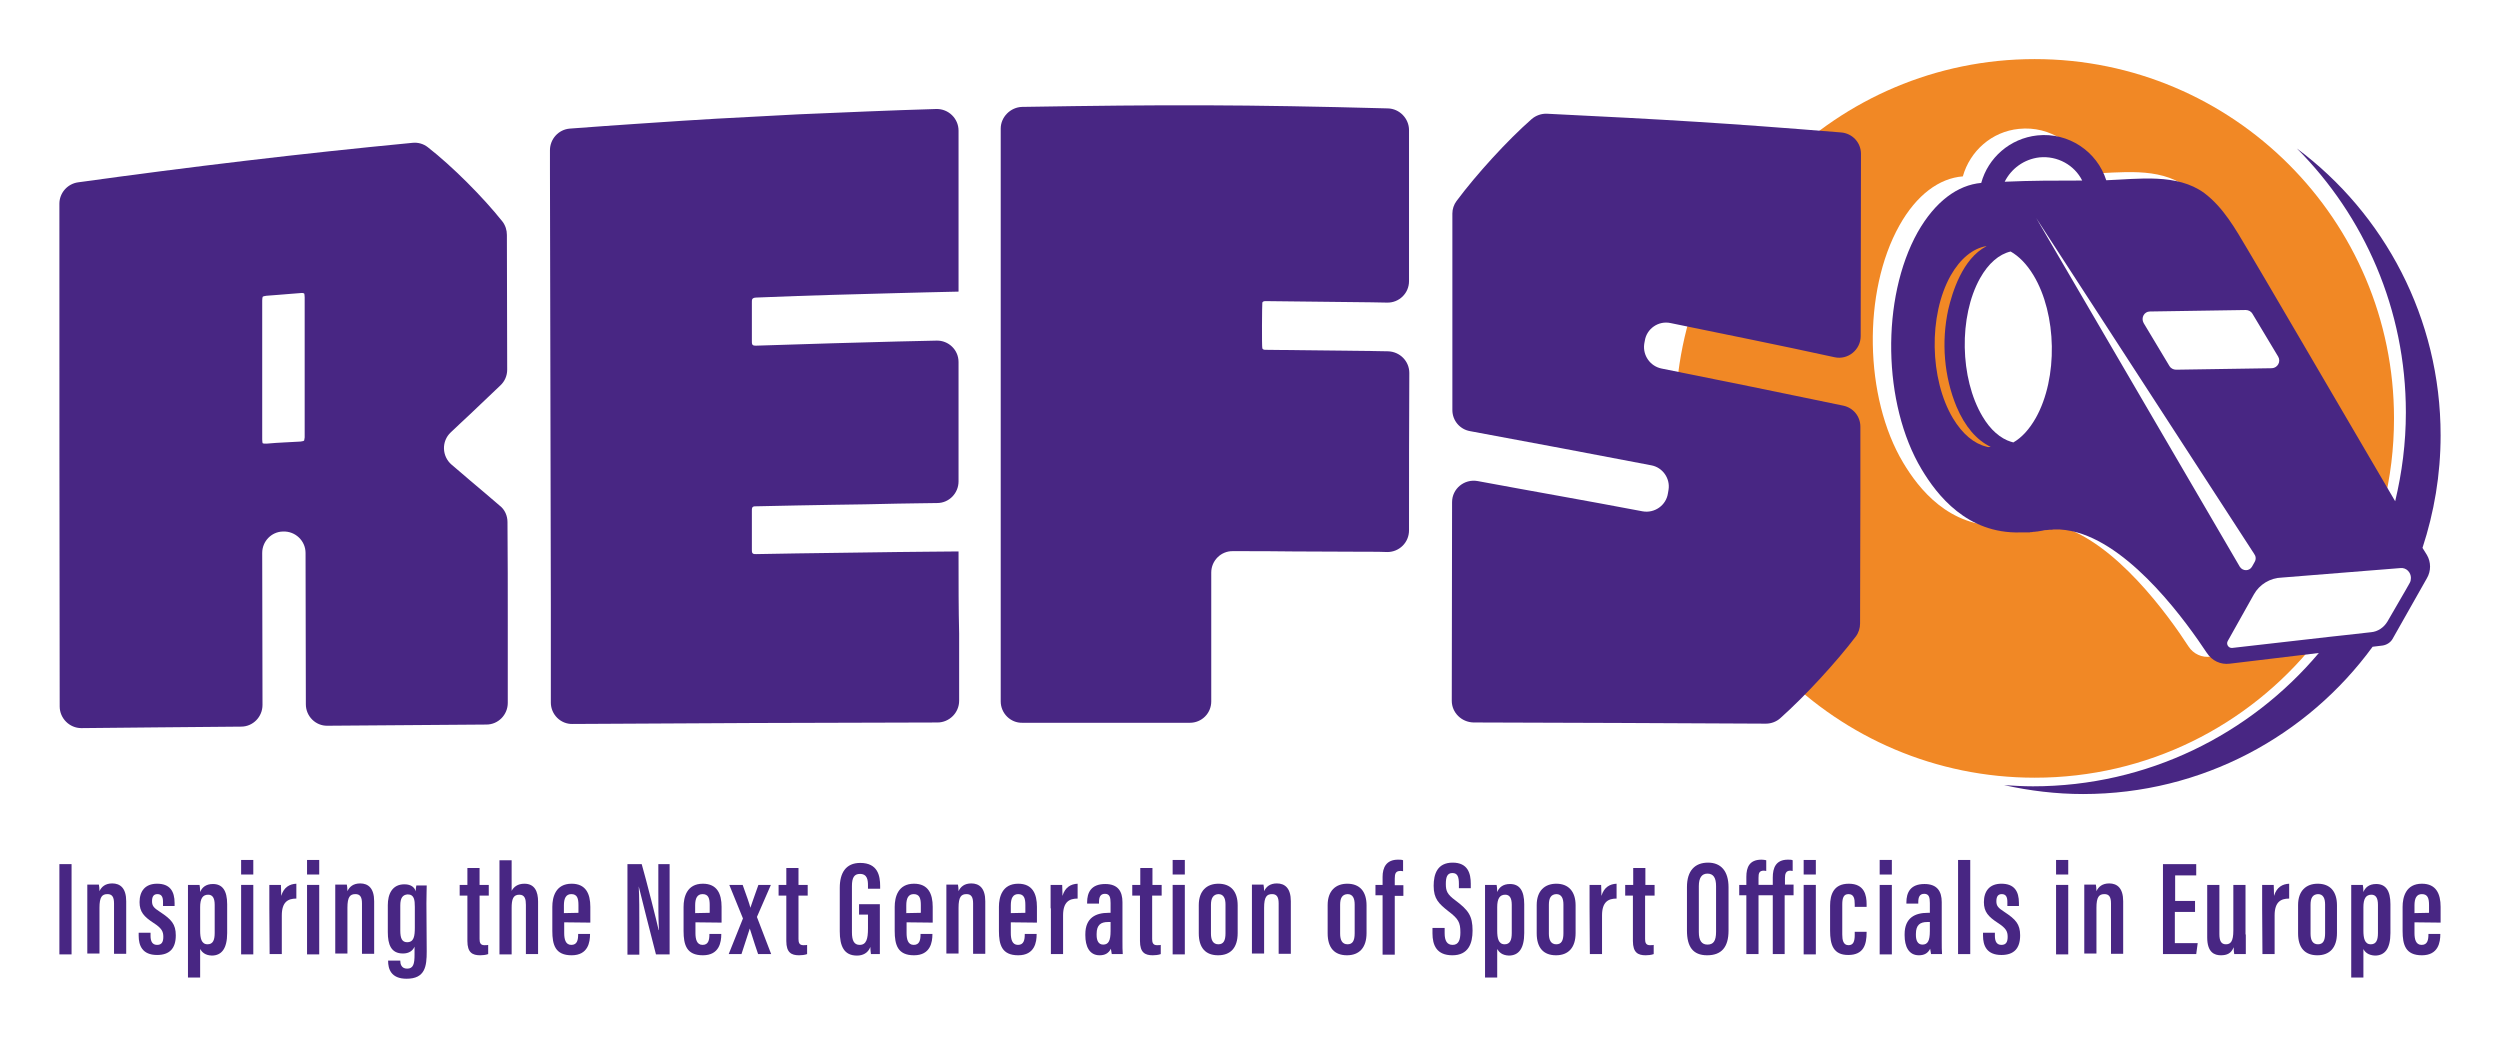 <?xml version="1.0" encoding="utf-8"?>
<!-- Generator: $$$/GeneralStr/196=Adobe Illustrator 27.6.0, SVG Export Plug-In . SVG Version: 6.00 Build 0)  -->
<svg version="1.1" id="Calque_1" xmlns="http://www.w3.org/2000/svg" xmlns:xlink="http://www.w3.org/1999/xlink" x="0px" y="0px"
	 viewBox="0 0 841.9 349.5" style="enable-background:new 0 0 841.9 349.5;" xml:space="preserve">
<style type="text/css">
	.st0{fill:#F18825;}
	.st1{fill:#482683;}
	.st2{fill:none;}
</style>
<g id="Calque_1_00000000189599720321943750000012037143099314535819_">
	<g>
		<path class="st0" d="M737,217.7c-6.6-10.2-24.6-35.3-43.7-40.6c-2.6-0.7-5.1-1.1-7.7-1l0,0c-0.1,0-0.2,0-0.3,0c0.1,0,0.2,0,0.3,0
			c-0.1,0-0.2,0-0.3,0c-0.3,0-0.6,0-0.9,0.1c-0.1,0-0.1,0-0.2,0c-0.1,0-0.1,0-0.2,0c0.1,0,0.1,0,0.2,0c-0.1,0-0.1,0-0.2,0
			c-0.3,0-0.6,0.1-0.9,0.1c-0.1,0-0.2,0-0.3,0c-0.4,0.1-0.8,0.1-1.2,0.2c-0.6,0.1-1.2,0.2-1.8,0.3c-0.1,0-0.1,0-0.2,0
			c0.1,0,0.1,0,0.2,0c-0.1,0-0.1,0-0.2,0l0,0l0,0l0,0l0,0c-0.2,0-0.5,0.1-0.7,0.1h-0.1c-0.1,0-0.1,0-0.2,0c0.1,0,0.1,0,0.2,0
			c-0.1,0-0.1,0-0.2,0c-0.2,0-0.4,0.1-0.6,0.1c-0.1,0-0.2,0-0.4,0s-0.4,0-0.6,0.1c-0.1,0-0.3,0-0.4,0c-0.2,0-0.4,0-0.6,0
			c-0.1,0-0.3,0-0.4,0c-0.2,0-0.4,0-0.5,0s-0.3,0-0.4,0c-0.2,0-0.4,0-0.5,0c-18,0.5-28.1-12.6-33.3-21.3
			c-13.1-21.9-13.7-57.6-1.3-79.8c5.8-10.4,13.5-16,21.4-16.6c2.4-8.5,9.7-15.1,18.9-16c10.5-1.1,20.1,5.4,23.2,15.1
			c10.9-0.3,23.8-2.4,33,4.3c6.6,4.8,10.5,12.1,14.6,19c2.1,3.6,34.7,59.1,51.9,88.5c2.4-9.4,3.6-19.3,3.6-29.4
			c0-66.8-54.2-121-121-121s-121,54.2-121,121s54.2,121,121,121c38,0,71.9-17.5,94.1-45l-34.8,4.2
			C741.6,221.6,738.6,220.2,737,217.7z M676.7,177.2c0.1,0,0.3,0,0.4,0C676.9,177.2,676.8,177.2,676.7,177.2z M677.6,177.1
			c0.1,0,0.2,0,0.4,0C677.9,177.1,677.8,177.1,677.6,177.1z M682.8,176.3c0.1,0,0.2,0,0.3,0C683,176.2,682.9,176.2,682.8,176.3z"/>
		<path class="st1" d="M685.7,178.9L685.7,178.9L685.7,178.9L685.7,178.9z"/>
		<g>
			<path class="st2" d="M730.5,123.3c0.5,0.8,1.3,1.3,2.2,1.2L765,124c2,0,3.2-2.2,2.1-3.9l-8.7-14.5c-0.5-0.8-1.3-1.3-2.2-1.2
				l-32.3,0.5c-2,0-3.2,2.2-2.1,3.9L730.5,123.3z"/>
			<path class="st2" d="M758.4,190.8l0.9-1.6c0.5-0.8,0.4-1.9-0.2-2.7L685.7,73.4l68.6,117.5C755.3,192.4,757.5,192.3,758.4,190.8z"
				/>
			<path class="st2" d="M658.9,137.1c-4.2-10.1-5.2-21.8-2.8-32.8c1.2-5.5,4.7-17.1,12.9-21.3c-0.1,0-0.1,0-0.2,0
				c-4.4,0.8-8.6,4.1-11.9,9.9c-7.5,13.4-7.1,34.9,0.8,48.1c3.2,5.3,7.1,8.5,11.1,9.5l0,0c0.5,0.1,1,0.2,1.5,0.2
				C665.7,148.3,661.7,143.7,658.9,137.1z"/>
			<path class="st2" d="M811.5,196.3c0.3-0.5,0.4-1.1,0.4-1.6c-0.6,1.3-1.1,2.6-1.7,3.8L811.5,196.3z"/>
			<path class="st2" d="M677.2,84.6c-3.9,0.9-7.5,4.1-10.3,9c-7.2,12.9-6.9,33.8,0.8,46.5c2.7,4.6,6.1,7.6,9.7,8.6h0.1l0.6,0.2
				c2.8-1.6,5.4-4.4,7.6-8.3c7.5-13.3,7.1-34.9-0.8-48.1C682.6,88.9,679.9,86.2,677.2,84.6z"/>
		</g>
		<path class="st1" d="M815.8,184.5c3.9-11.9,6.1-24.6,6.1-37.9c0-39.5-19-74.7-48.4-96.6c22.7,22.8,36.7,54.2,36.7,88.9
			c0,10.3-1.3,20.3-3.6,29.9C788.9,138.6,759,87.4,756.9,84c-4.1-6.9-8.1-14.1-14.6-19c-9.2-6.7-22.1-4.7-33-4.3
			c-3.1-9.7-12.7-16.2-23.2-15.1c-9.3,1-16.6,7.6-18.9,16c-7.9,0.7-15.5,6.2-21.4,16.6c-12.4,22.2-11.8,57.9,1.3,79.8
			c5.2,8.7,15.3,21.8,33.3,21.3c0.2,0,0.4,0,0.5,0s0.3,0,0.4,0c0.2,0,0.4,0,0.5,0s0.3,0,0.4,0c0.2,0,0.4,0,0.6,0c0.1,0,0.3,0,0.4,0
			c0.2,0,0.4,0,0.6-0.1c0.1,0,0.2,0,0.4,0s0.4-0.1,0.6-0.1c0.1,0,0.1,0,0.2,0h0.1c0.2,0,0.5-0.1,0.7-0.1l0,0c0.1,0,0.1,0,0.2,0
			c0.6-0.1,1.2-0.2,1.8-0.3c0.4-0.1,0.8-0.2,1.2-0.2c0.1,0,0.2,0,0.3,0c0.3,0,0.6-0.1,0.9-0.1c0.1,0,0.1,0,0.2,0c0.1,0,0.1,0,0.2,0
			c0.3,0,0.6,0,0.9-0.1c0.1,0,0.2,0,0.3,0l0,0c2.6-0.1,5.1,0.3,7.7,1c19.1,5.4,37,30.5,43.7,40.6c1.7,2.6,4.6,4,7.7,3.6l30-3.6
			c-23.1,27.4-57.7,44.9-96.3,44.9c-3.3,0-6.5-0.2-9.7-0.4c8.6,1.9,17.5,3,26.6,3c40.1,0,75.6-19.6,97.5-49.6l3.3-0.4
			c1.4-0.2,2.7-1,3.4-2.2l11.6-20.5c1.4-2.4,1.4-5.4,0-7.8C816.7,186,816.2,185.2,815.8,184.5z M724,104.9l32.3-0.5
			c0.9,0,1.8,0.5,2.2,1.2l8.7,14.5c1,1.7-0.2,3.8-2.1,3.9l-32.3,0.5c-0.9,0-1.8-0.5-2.2-1.2l-8.7-14.5
			C720.9,107,722.1,104.9,724,104.9z M686.8,53c6.1-0.6,11.8,2.6,14.4,7.8c-8.7,0-17.4,0-26.1,0.4C677.3,56.8,681.6,53.6,686.8,53z
			 M685.6,140.7c-2.2,3.9-4.8,6.7-7.6,8.3l-0.6-0.2h-0.1c-3.6-1.1-7-4-9.7-8.6c-7.6-12.8-8-33.6-0.8-46.5c2.8-5,6.4-8.1,10.3-9
			c2.8,1.6,5.4,4.2,7.7,8C692.7,105.8,693.1,127.3,685.6,140.7z M685.7,73.4l73.4,113.1c0.6,0.8,0.7,1.8,0.2,2.7l-0.9,1.6
			c-0.9,1.6-3.1,1.6-4.1,0.1L685.7,73.4z M811.5,196.3l-1.3,2.3l-6.2,10.7c-1.2,2-3.2,3.4-5.5,3.6l-8.9,1l-4.6,0.5l-33.3,3.8
			c-1.2,0.1-2.1-1.2-1.5-2.3l8.8-15.7c1.9-3.4,5.5-5.6,9.5-5.7l29.9-2.4l3.8-0.3l6.2-0.5c2-0.2,3.5,1.5,3.5,3.3
			C811.9,195.2,811.8,195.8,811.5,196.3z"/>
		<g>
			<path class="st1" d="M24.1,291v30.4H20V291H24.1z"/>
			<path class="st1" d="M29.4,305.1c0-4.7,0-6.1,0-7.2h3.9c0.1,0.5,0.2,1.4,0.2,2.2c0.7-1.5,2-2.6,4.3-2.6c2.7,0,4.7,1.6,4.7,6v17.7
				h-4.1v-17c0-2.2-0.7-3.1-2.2-3.1c-1.8,0-2.7,0.9-2.7,4.6v15.4h-4.1V305.1z"/>
			<path class="st1" d="M50.7,314.2v1c0,1.8,0.6,3,2.2,3c1.5,0,2.1-0.9,2.1-2.7c0-1.8-0.5-2.9-3.3-4.7c-3.2-2.1-4.7-3.7-4.7-7
				c0-3.7,1.9-6.2,5.9-6.2c4.3,0,5.9,2.5,5.9,6.5v1h-3.9v-1.4c0-1.8-0.6-2.6-1.9-2.6c-1.3,0-1.8,0.9-1.8,2.4s0.5,2.2,2.7,3.6
				c3.8,2.5,5.3,4.1,5.3,7.9c0,4.4-2.1,6.6-6.3,6.6c-5,0-6.2-3.2-6.2-6.5v-1h4V314.2z"/>
			<path class="st1" d="M67.4,319.6v9.6h-4.1v-24.5c0-3.2,0-5.3,0-6.7h3.9c0.1,0.4,0.2,1.4,0.2,2.4c0.6-1.5,1.9-2.7,4.3-2.7
				c3.2,0,4.8,2.2,4.8,6.8v9.7c0,5.3-1.9,7.6-5.2,7.6C69,321.7,68,320.6,67.4,319.6z M72.3,314.2v-9.5c0-2.4-0.8-3.4-2.2-3.4
				c-1.9,0-2.7,1.4-2.7,4.2v7.9c0,2.5,0.4,4.6,2.5,4.6C71.7,318,72.3,316.6,72.3,314.2z"/>
			<path class="st1" d="M81.2,298h4.1v23.4h-4.1V298z M81.2,289.6h4.1v4.9h-4.1V289.6z"/>
			<path class="st1" d="M90.7,305.9c0-3.8,0-5.7,0-7.9h3.9c0,0.5,0.1,2.3,0.1,3.7c0.9-3,2.9-4,5.1-4.1v5c-2.8,0-4.9,1.1-4.9,5.7v13
				h-4.1L90.7,305.9L90.7,305.9z"/>
			<path class="st1" d="M103.4,298h4.1v23.4h-4.1V298z M103.4,289.6h4.1v4.9h-4.1V289.6z"/>
			<path class="st1" d="M112.9,305.1c0-4.7,0-6.1,0-7.2h3.9c0.1,0.5,0.2,1.4,0.2,2.2c0.7-1.5,2-2.6,4.3-2.6c2.7,0,4.7,1.6,4.7,6
				v17.7h-4.1v-17c0-2.2-0.7-3.1-2.2-3.1c-1.8,0-2.7,0.9-2.7,4.6v15.4h-4.1C112.9,321.1,112.9,305.1,112.9,305.1z"/>
			<path class="st1" d="M143.7,320.4c0,5-0.5,9.2-6.8,9.2c-5.3,0-6.2-3.4-6.2-6v-0.1h4.1v0.1c0,0.9,0.3,2.6,2.3,2.6
				c2.1,0,2.5-1.6,2.5-4.7v-2.7c-0.6,1.4-1.9,2.3-3.9,2.3c-4,0-5.1-3-5.1-7.2v-9.1c0-3.6,1.4-7,5.6-7c2.4,0,3.5,1.2,3.8,2.4
				c0-0.7,0.1-1.6,0.2-2h3.5c0,1.4-0.1,3.4-0.1,6L143.7,320.4L143.7,320.4z M134.8,304.9v8.5c0,2.6,0.6,3.9,2.3,3.9
				c2.3,0,2.6-2,2.6-5v-6.9c0-2.3-0.2-4.2-2.4-4.2C135.6,301.3,134.8,302.4,134.8,304.9z"/>
			<path class="st1" d="M154.8,298h2.6v-5.7h4.1v5.7h3.1v3.6h-3.1v14.6c0,1.1,0.2,2.1,1.6,2.1c0.4,0,1.1,0,1.3-0.1v3.1
				c-0.8,0.3-1.9,0.4-2.7,0.4c-2.6,0-4.3-0.9-4.3-4.8v-15.3h-2.6L154.8,298L154.8,298z"/>
			<path class="st1" d="M172.3,289.6V300c0.7-1.3,2-2.4,4.3-2.4c3.5,0,4.6,2.7,4.6,6v17.7h-4.1v-16.6c0-1.8-0.3-3.4-2.2-3.4
				c-2.1,0-2.6,1.5-2.6,4.5v15.6h-4.1v-31.7h4.1V289.6z"/>
			<path class="st1" d="M190,310.6v3.6c0,2,0.4,4,2.4,4s2.3-1.7,2.3-3.6v-0.1h4v0.1c0,2.6-0.6,7.1-6.2,7.1c-5.5,0-6.5-3.5-6.5-8.2
				v-8.1c0-3.3,1.1-7.8,6.5-7.8c4.8,0,6.3,3.4,6.3,7.8c0,1.3,0,3.9,0,5.3L190,310.6L190,310.6z M194.8,307.4v-2.6
				c0-2.2-0.4-3.7-2.4-3.7c-1.8,0-2.5,1.4-2.5,3.8v2.6L194.8,307.4L194.8,307.4z"/>
			<path class="st1" d="M211.3,321.3V291h4.8c1.4,4.8,5.3,20.2,5.7,22.2h0.1c-0.2-3.9-0.2-8.1-0.2-13.1V291h3.8v30.4h-4.6
				c-1.2-4.5-5.4-21.2-5.8-22.9l0,0c0.2,3.7,0.2,8.1,0.2,13.6v9.4h-4V321.3z"/>
			<path class="st1" d="M234.2,310.6v3.6c0,2,0.4,4,2.4,4s2.3-1.7,2.3-3.6v-0.1h4v0.1c0,2.6-0.6,7.1-6.2,7.1c-5.5,0-6.5-3.5-6.5-8.2
				v-8.1c0-3.3,1.1-7.8,6.5-7.8c4.8,0,6.3,3.4,6.3,7.8c0,1.3,0,3.9,0,5.3L234.2,310.6L234.2,310.6z M239,307.4v-2.6
				c0-2.2-0.4-3.7-2.4-3.7c-1.8,0-2.5,1.4-2.5,3.8v2.6L239,307.4L239,307.4z"/>
			<path class="st1" d="M250.1,298c1.4,3.9,2.3,6.4,2.6,7.7l0,0c0.5-1.6,1.5-4.2,2.7-7.7h4.2l-4.7,10.8l4.8,12.5h-4.4
				c-1.6-4.6-2.4-7.5-2.8-8.6l0,0c-0.4,1.3-1.4,4.4-2.8,8.6h-4.3l4.8-12l-4.6-11.3H250.1z"/>
			<path class="st1" d="M262.2,298h2.6v-5.7h4.1v5.7h3.1v3.6h-3.1v14.6c0,1.1,0.2,2.1,1.6,2.1c0.4,0,1.1,0,1.3-0.1v3.1
				c-0.8,0.3-1.9,0.4-2.7,0.4c-2.6,0-4.3-0.9-4.3-4.8v-15.3h-2.6V298z"/>
			<path class="st1" d="M296.5,321.3h-3.2c-0.1-0.5-0.2-1.8-0.2-2.4c-0.8,2.1-2.6,2.9-4.5,2.9c-4.4,0-5.8-3.2-5.8-8.2V299
				c0-5,2-8.4,6.9-8.4c5.9,0,6.7,4.3,6.7,7.8v0.9h-4.1v-1.1c0-1.8-0.2-3.9-2.7-3.9c-1.9,0-2.7,1.2-2.7,4.1V314
				c0,2.7,0.7,4.2,2.6,4.2c2.3,0,2.8-2.1,2.8-5.5V308h-3v-3.5h7v16.8H296.5z"/>
			<path class="st1" d="M305.3,310.6v3.6c0,2,0.4,4,2.4,4s2.3-1.7,2.3-3.6v-0.1h4v0.1c0,2.6-0.6,7.1-6.2,7.1c-5.5,0-6.5-3.5-6.5-8.2
				v-8.1c0-3.3,1.1-7.8,6.5-7.8c4.8,0,6.3,3.4,6.3,7.8c0,1.3,0,3.9,0,5.3L305.3,310.6L305.3,310.6z M310.1,307.4v-2.6
				c0-2.2-0.4-3.7-2.4-3.7c-1.8,0-2.5,1.4-2.5,3.8v2.6L310.1,307.4L310.1,307.4z"/>
			<path class="st1" d="M318.7,305.1c0-4.7,0-6.1,0-7.2h3.9c0.1,0.5,0.2,1.4,0.2,2.2c0.7-1.5,2-2.6,4.3-2.6c2.7,0,4.7,1.6,4.7,6
				v17.7h-4.1v-17c0-2.2-0.7-3.1-2.2-3.1c-1.8,0-2.7,0.9-2.7,4.6v15.4h-4.1L318.7,305.1L318.7,305.1z"/>
			<path class="st1" d="M340.4,310.6v3.6c0,2,0.4,4,2.4,4s2.3-1.7,2.3-3.6v-0.1h4v0.1c0,2.6-0.6,7.1-6.2,7.1c-5.5,0-6.5-3.5-6.5-8.2
				v-8.1c0-3.3,1.1-7.8,6.5-7.8c4.8,0,6.3,3.4,6.3,7.8c0,1.3,0,3.9,0,5.3L340.4,310.6L340.4,310.6z M345.3,307.4v-2.6
				c0-2.2-0.4-3.7-2.4-3.7c-1.8,0-2.5,1.4-2.5,3.8v2.6L345.3,307.4L345.3,307.4z"/>
			<path class="st1" d="M353.8,305.9c0-3.8,0-5.7,0-7.9h3.9c0,0.5,0.1,2.3,0.1,3.7c0.9-3,2.9-4,5.1-4.1v5c-2.8,0-4.9,1.1-4.9,5.7v13
				h-4.1v-15.4H353.8z"/>
			<path class="st1" d="M378,316.8c0,1.5,0,3.7,0.1,4.5h-3.7c-0.1-0.5-0.2-1.4-0.3-1.8c-0.8,1.6-2.1,2.2-3.8,2.2
				c-3.5,0-4.8-3.1-4.8-6.7v-0.4c0-5.6,3.6-7.2,7.8-7.2c0.2,0,0.4,0,0.7,0v-3.3c0-1.9-0.3-3.1-1.9-3.1s-2,1.2-2,2.8v0.5h-4v-0.4
				c0-3.3,1.3-6.2,6.1-6.2c4.3,0,5.8,2.5,5.8,6.1L378,316.8L378,316.8z M374,310.5c-0.2,0-0.7,0-0.9,0c-2.3,0-3.8,0.9-3.8,4v0.4
				c0,1.8,0.6,3.2,2.2,3.2c1.8,0,2.5-1.3,2.5-4.6L374,310.5L374,310.5z"/>
			<path class="st1" d="M381.4,298h2.6v-5.7h4.1v5.7h3.1v3.6H388v14.6c0,1.1,0.2,2.1,1.6,2.1c0.4,0,1.1,0,1.3-0.1v3.1
				c-0.8,0.3-1.9,0.4-2.7,0.4c-2.6,0-4.3-0.9-4.3-4.8v-15.3h-2.6V298H381.4z"/>
			<path class="st1" d="M394.9,298h4.1v23.4h-4.1V298z M394.9,289.6h4.1v4.9h-4.1V289.6z"/>
			<path class="st1" d="M416.8,304.9v9.3c0,5-2.4,7.5-6.6,7.5s-6.5-2.5-6.5-7.4v-9.5c0-4.8,2.7-7.2,6.6-7.2
				C414.5,297.6,416.8,300.2,416.8,304.9z M407.8,304.7v9.7c0,2.2,0.7,3.6,2.5,3.6c1.7,0,2.4-1.2,2.4-3.7v-9.7c0-2-0.6-3.5-2.4-3.5
				C408.6,301.2,407.8,302.4,407.8,304.7z"/>
			<path class="st1" d="M421.6,305.1c0-4.7,0-6.1,0-7.2h3.9c0.1,0.5,0.2,1.4,0.2,2.2c0.7-1.5,2-2.6,4.3-2.6c2.7,0,4.7,1.6,4.7,6
				v17.7h-4.1v-17c0-2.2-0.7-3.1-2.2-3.1c-1.8,0-2.7,0.9-2.7,4.6v15.4h-4.1L421.6,305.1L421.6,305.1z"/>
			<path class="st1" d="M460.2,304.9v9.3c0,5-2.5,7.5-6.6,7.5c-4.2,0-6.5-2.5-6.5-7.4v-9.5c0-4.8,2.7-7.2,6.6-7.2
				C457.9,297.6,460.2,300.2,460.2,304.9z M451.3,304.7v9.7c0,2.2,0.7,3.6,2.5,3.6c1.7,0,2.4-1.2,2.4-3.7v-9.7c0-2-0.6-3.5-2.4-3.5
				C452,301.2,451.3,302.4,451.3,304.7z"/>
			<path class="st1" d="M465.6,321.3v-19.8h-2.4V298h2.4v-2.7c0-3.1,1.2-5.8,5.2-5.8c0.6,0,1.3,0,1.7,0.2v3.7
				c-0.4-0.1-0.6-0.1-0.9-0.1c-1.6,0-1.9,0.9-1.9,2.6v2.2h2.9v3.6h-2.9v19.8h-4.1V321.3z"/>
			<path class="st1" d="M486.5,312.5v1.8c0,2.5,0.8,3.9,2.7,3.9c2,0,2.6-1.7,2.6-4.2c0-3.4-0.7-4.6-4-7.1c-3.3-2.6-5-4.2-5-8.6
				c0-3.9,1.2-7.8,6.4-7.8c5.1,0,6.1,3.6,6.1,7.1v1.5h-4v-1.4c0-2.3-0.4-3.7-2.2-3.7c-1.8,0-2.2,1.5-2.2,3.7c0,2.4,0.5,3.5,3.2,5.5
				c4.4,3.3,5.8,5.2,5.8,10.2c0,4.3-1.4,8.3-6.8,8.3c-5.3,0-6.7-3.4-6.7-7.4v-1.8H486.5z"/>
			<path class="st1" d="M504.2,319.6v9.6h-4.1v-24.5c0-3.2,0-5.3,0-6.7h3.9c0.1,0.4,0.2,1.4,0.2,2.4c0.6-1.5,1.9-2.7,4.3-2.7
				c3.2,0,4.8,2.2,4.8,6.8v9.7c0,5.3-1.9,7.6-5.2,7.6C505.8,321.7,504.8,320.6,504.2,319.6z M509.1,314.2v-9.5
				c0-2.4-0.8-3.4-2.2-3.4c-1.9,0-2.7,1.4-2.7,4.2v7.9c0,2.5,0.4,4.6,2.5,4.6C508.5,318,509.1,316.6,509.1,314.2z"/>
			<path class="st1" d="M530.6,304.9v9.3c0,5-2.5,7.5-6.6,7.5c-4.2,0-6.5-2.5-6.5-7.4v-9.5c0-4.8,2.7-7.2,6.6-7.2
				C528.2,297.6,530.6,300.2,530.6,304.9z M521.6,304.7v9.7c0,2.2,0.7,3.6,2.5,3.6c1.7,0,2.4-1.2,2.4-3.7v-9.7c0-2-0.6-3.5-2.4-3.5
				C522.3,301.2,521.6,302.4,521.6,304.7z"/>
			<path class="st1" d="M535.3,305.9c0-3.8,0-5.7,0-7.9h3.9c0,0.5,0.1,2.3,0.1,3.7c0.9-3,2.9-4,5.1-4.1v5c-2.8,0-4.9,1.1-4.9,5.7v13
				h-4.1L535.3,305.9L535.3,305.9z"/>
			<path class="st1" d="M547.4,298h2.6v-5.7h4.1v5.7h3.1v3.6H554v14.6c0,1.1,0.2,2.1,1.6,2.1c0.4,0,1.1,0,1.3-0.1v3.1
				c-0.8,0.3-1.9,0.4-2.7,0.4c-2.6,0-4.3-0.9-4.3-4.8v-15.3h-2.6V298H547.4z"/>
			<path class="st1" d="M582.1,298.8v14.6c0,5.6-2.4,8.3-7.2,8.3s-6.8-2.9-6.8-8.3v-14.7c0-5.5,2.7-8.2,7.1-8.2
				C579.6,290.5,582.1,293.4,582.1,298.8z M572.1,298.4v15.5c0,2.9,1,4.2,2.9,4.2c2,0,2.9-1.2,2.9-4.3v-15.4c0-2.8-0.9-4.2-2.9-4.2
				C573.1,294.2,572.1,295.6,572.1,298.4z"/>
			<path class="st1" d="M592.2,301.5v19.8h-4.1v-19.8h-2.4V298h2.4v-2.7c0-3.2,1-5.8,5.1-5.8c0.6,0,1.2,0.1,1.6,0.2v3.6
				c-0.3,0-0.5-0.1-0.8-0.1c-1.6,0-1.8,0.9-1.8,2.4v2.4h4.8v-2.5c0-3.2,1-6,5.1-6c0.6,0,1.2,0,1.6,0.2v3.6c-0.3,0-0.5-0.1-0.8-0.1
				c-1.5,0-1.8,1.1-1.8,2.5v2.2h2.9v3.6h-3v19.8h-4v-19.8L592.2,301.5L592.2,301.5z"/>
			<path class="st1" d="M607.4,298h4.1v23.4h-4.1V298z M607.4,289.6h4.1v4.9h-4.1V289.6z"/>
			<path class="st1" d="M628.6,313.7v0.3c0,4.1-1,7.6-6.2,7.6c-5,0-6.1-3.4-6.1-8.2V305c0-3.9,1.3-7.4,6.3-7.4c5.3,0,6,3.9,6,6.9
				v0.9h-4v-0.9c0-1.9-0.3-3.4-2.1-3.4c-1.6,0-2.1,1.2-2.1,3.5v10.1c0,1.8,0.3,3.6,2.1,3.6c1.6,0,2.1-1.2,2.1-3.5v-1h4V313.7z"/>
			<path class="st1" d="M633,298h4.1v23.4H633V298z M633,289.6h4.1v4.9H633V289.6z"/>
			<path class="st1" d="M653.9,316.8c0,1.5,0,3.7,0.1,4.5h-3.7c-0.1-0.5-0.2-1.4-0.3-1.8c-0.8,1.6-2.1,2.2-3.8,2.2
				c-3.5,0-4.8-3.1-4.8-6.7v-0.4c0-5.6,3.6-7.2,7.8-7.2c0.2,0,0.4,0,0.7,0v-3.3c0-1.9-0.3-3.1-1.9-3.1c-1.6,0-2,1.2-2,2.8v0.5h-4
				v-0.4c0-3.3,1.3-6.2,6.1-6.2c4.3,0,5.8,2.5,5.8,6.1L653.9,316.8L653.9,316.8z M649.9,310.5c-0.2,0-0.7,0-0.9,0
				c-2.3,0-3.8,0.9-3.8,4v0.4c0,1.8,0.6,3.2,2.2,3.2c1.8,0,2.5-1.3,2.5-4.6V310.5z"/>
			<path class="st1" d="M659.4,321.3v-31.7h4.1v31.7H659.4z"/>
			<path class="st1" d="M671.8,314.2v1c0,1.8,0.6,3,2.2,3c1.5,0,2.1-0.9,2.1-2.7c0-1.8-0.5-2.9-3.3-4.7c-3.2-2.1-4.7-3.7-4.7-7
				c0-3.7,1.9-6.2,5.9-6.2c4.3,0,5.9,2.5,5.9,6.5v1H676v-1.4c0-1.8-0.6-2.6-1.9-2.6c-1.3,0-1.8,0.9-1.8,2.4s0.5,2.2,2.7,3.6
				c3.8,2.5,5.3,4.1,5.3,7.9c0,4.4-2.1,6.6-6.3,6.6c-5,0-6.2-3.2-6.2-6.5v-1h4V314.2z"/>
			<path class="st1" d="M692.4,298h4.1v23.4h-4.1V298z M692.4,289.6h4.1v4.9h-4.1V289.6z"/>
			<path class="st1" d="M701.9,305.1c0-4.7,0-6.1,0-7.2h3.9c0.1,0.5,0.2,1.4,0.2,2.2c0.7-1.5,2-2.6,4.3-2.6c2.7,0,4.7,1.6,4.7,6
				v17.7h-4.1v-17c0-2.2-0.7-3.1-2.2-3.1c-1.8,0-2.7,0.9-2.7,4.6v15.4h-4.1L701.9,305.1L701.9,305.1z"/>
			<path class="st1" d="M739.1,307.1h-6.7v10.5h7.7l-0.5,3.7h-11.2V291h11.2v3.8h-7.1v8.6h6.7v3.7H739.1z"/>
			<path class="st1" d="M756.3,314.7c0,3.3,0,5.4,0,6.6h-3.9c-0.1-0.5-0.2-1.6-0.2-2.3c-0.8,2.1-2.3,2.7-4.3,2.7
				c-2.1,0-4.6-0.9-4.6-6V298h4.1v16.6c0,2.4,0.7,3.4,2.2,3.4c1.6,0,2.5-1,2.5-4.6V298h4.1v16.7H756.3z"/>
			<path class="st1" d="M761.8,305.9c0-3.8,0-5.7,0-7.9h3.9c0,0.5,0.1,2.3,0.1,3.7c0.9-3,2.9-4,5.1-4.1v5c-2.8,0-4.9,1.1-4.9,5.7v13
				h-4.1L761.8,305.9L761.8,305.9z"/>
			<path class="st1" d="M787,304.9v9.3c0,5-2.5,7.5-6.6,7.5c-4.2,0-6.5-2.5-6.5-7.4v-9.5c0-4.8,2.7-7.2,6.6-7.2
				C784.7,297.6,787,300.2,787,304.9z M778.1,304.7v9.7c0,2.2,0.7,3.6,2.5,3.6c1.7,0,2.4-1.2,2.4-3.7v-9.7c0-2-0.6-3.5-2.4-3.5
				C778.8,301.2,778.1,302.4,778.1,304.7z"/>
			<path class="st1" d="M795.9,319.6v9.6h-4.1v-24.5c0-3.2,0-5.3,0-6.7h3.9c0.1,0.4,0.2,1.4,0.2,2.4c0.6-1.5,1.9-2.7,4.3-2.7
				c3.2,0,4.8,2.2,4.8,6.8v9.7c0,5.3-1.9,7.6-5.2,7.6C797.5,321.7,796.4,320.6,795.9,319.6z M800.8,314.2v-9.5
				c0-2.4-0.8-3.4-2.2-3.4c-1.9,0-2.7,1.4-2.7,4.2v7.9c0,2.5,0.4,4.6,2.5,4.6C800.2,318,800.8,316.6,800.8,314.2z"/>
			<path class="st1" d="M813.1,310.6v3.6c0,2,0.4,4,2.4,4s2.3-1.7,2.3-3.6v-0.1h4v0.1c0,2.6-0.6,7.1-6.2,7.1c-5.5,0-6.5-3.5-6.5-8.2
				v-8.1c0-3.3,1.1-7.8,6.5-7.8c4.8,0,6.3,3.4,6.3,7.8c0,1.3,0,3.9,0,5.3L813.1,310.6L813.1,310.6z M818,307.4v-2.6
				c0-2.2-0.4-3.7-2.4-3.7c-1.8,0-2.5,1.4-2.5,3.8v2.6L818,307.4L818,307.4z"/>
		</g>
		<g>
			<path class="st1" d="M344.2,36c-3.9,0.1-7.2,3.4-7.2,7.3c0,0.9,0,1.9,0,2.8c0,6.3,0,13,0,20.1c0,0.7,0,1.3,0,1.9
				c0,0.9,0,1.8,0,2.7c0,7,0,14,0,21c0,1.2,0,2.5,0,3.7c0,0.4,0,0.9,0,1.3c0,7.2,0,14.3,0,21.5c0,1.2,0,2.3,0,3.5c0,6,0,12,0,18
				c0,4.8,0,9.6,0,14.3c0,1.2,0,2.5,0,3.7s0,2.3,0,3.5c0,7.2,0,14.3,0,21.5c0,0.4,0,0.9,0,1.3c0,8.2,0,16.4,0,24.7
				c0,3.6,0,7.2,0,10.9c0,4.8,0,9.4,0,13.8c0,0.9,0,1.8,0,2.7c0,4,3.3,7.3,7.3,7.2c5.2,0,9.7,0,13.5,0c4.5,0,29.3,0,42.9,0
				c4,0,7.2-3.2,7.2-7.2c0-10.6,0-30.5,0-43.4c0-4,3.3-7.3,7.3-7.2c7.6,0,14.4,0,20.4,0.1c7.8,0,15.6,0.1,23.4,0.1
				c5,0,5.6,0,8.2,0.1c4,0,7.3-3.2,7.3-7.3c0-17.7,0-35.3,0.1-53c0-4-3.2-7.2-7.2-7.3c-1.9,0-3.8-0.1-5.6-0.1
				c-7.3-0.1-25.5-0.3-35.3-0.4c-0.5,0-0.8,0-1-0.1s-0.3-0.2-0.4-0.4c-0.2-0.6-0.1-14.7,0-15.4c0.1-0.2,0.2-0.3,0.4-0.4
				c0.2-0.1,0.5-0.1,1-0.1c9.8,0.1,28.1,0.3,35.3,0.4c1.7,0,3.5,0.1,5.3,0.1c4.1,0.1,7.4-3.2,7.4-7.2c0-17,0-33.9,0-50.9
				c0-3.9-3.2-7.2-7.1-7.3C419,35.2,392.9,35.2,344.2,36z"/>
			<path class="st1" d="M322.8,187.9c0-0.7,0-1.4,0-2.2c-7.7,0.1-14.6,0.1-20.6,0.2c-7.3,0.1-14.6,0.2-21.9,0.3s-15.8,0.2-25.6,0.4
				c-0.5,0-0.8,0-1-0.1s-0.3-0.2-0.4-0.4c-0.1-0.2-0.1-0.6-0.1-1.1c0-4.3,0-8.6,0-12.9c0-0.6,0-0.9,0.1-1.1c0.1-0.2,0.2-0.3,0.4-0.4
				c0.2-0.1,0.5-0.1,1-0.1c9.8-0.2,18.3-0.4,25.6-0.5c7.3-0.1,14.6-0.2,21.9-0.4c4-0.1,8.5-0.1,13.4-0.2c4,0,7.2-3.3,7.2-7.3
				c0-13.4,0-26.9,0-40.2c0-4.1-3.4-7.3-7.4-7.2c-4.8,0.1-9.2,0.2-13.2,0.3c-7.3,0.2-14.6,0.4-21.9,0.6s-15.8,0.5-25.6,0.8
				c-0.4,0-0.8,0-1-0.1s-0.3-0.2-0.4-0.4c-0.1-0.2-0.1-0.6-0.1-1.1c0-4.3,0-8.6,0-12.9c0-0.6,0-0.9,0.1-1.1s0.2-0.3,0.4-0.4
				s0.5-0.2,1-0.2c9.8-0.4,18.3-0.7,25.6-0.9c7.3-0.2,14.6-0.4,21.9-0.6c6-0.2,12.9-0.3,20.6-0.5c0-0.4,0-2.1,0-2.5
				c0-17.6,0-34.1,0-51.7c0-4.1-3.4-7.4-7.5-7.3c-16.8,0.5-29.8,1.1-46.5,1.8c-25,1.3-29.6,1.5-54.5,3.2c-6.5,0.4-14,1-22.4,1.6
				c-3.8,0.3-6.7,3.5-6.7,7.3c0,2.1,0,4.1,0,6c0.1,49.3,0.2,98,0.3,147c0,3.7,0,7.5,0,11.3c0,5.2,0,10.5,0,16c0,1.9,0,3.8,0,5.7
				c0,4,3.3,7.3,7.3,7.2c48.4-0.3,74.4-0.4,122.9-0.5c4,0,7.3-3.3,7.3-7.3c0-8,0-14.9,0-22.7C322.8,205.1,322.8,196.6,322.8,187.9z"
				/>
			<path class="st1" d="M171,210.8c0-12.7,0-23-0.1-35c0-2.1-0.9-4.2-2.6-5.5c-3.9-3.3-7.2-6.2-10-8.5c-1.8-1.6-3.9-3.3-6.2-5.3
				c-3.3-2.8-3.5-7.9-0.3-10.9c2.4-2.3,4.6-4.3,6.5-6.1c2.8-2.7,6.2-5.9,10.2-9.7c1.5-1.4,2.3-3.3,2.3-5.3c0-15.3-0.1-29.7-0.1-45.4
				c0-1.6-0.5-3.2-1.5-4.5c-6.6-8.3-16.9-18.6-25.1-25c-1.5-1.2-3.4-1.7-5.2-1.5c-37.6,3.6-75.1,8.1-112.6,13.3
				C22.7,61.9,20,65,20,68.6c0,56.4,0,112.9,0.1,169.3c0,4,3.3,7.3,7.3,7.3c13-0.1,37.4-0.4,53.8-0.5c4,0,7.2-3.3,7.2-7.3
				c0-12.2-0.1-36.3-0.1-51.2c0-3.9,3.1-7.1,6.9-7.2h0.1c4.1-0.2,7.6,3.1,7.6,7.2c0,14.1,0.1,38.3,0.1,51c0,4,3.3,7.3,7.3,7.2
				c17.1-0.1,40.9-0.3,53.5-0.4c4,0,7.2-3.3,7.2-7.3C171,228.2,171,220.2,171,210.8z M102.4,148.4c-0.1,0.1-0.5,0.2-1.2,0.3
				c-1.9,0.1-3.8,0.2-5.6,0.3c-1.8,0.1-3.8,0.2-5.8,0.4c-0.7,0-1.1,0-1.3-0.1c-0.1-0.1-0.2-0.5-0.2-1.3c0-9.4,0-17.2,0-23.4
				c0-6.1,0-14,0-23.4c0-0.7,0.1-1.2,0.2-1.3c0.1-0.1,0.5-0.2,1.2-0.3c1.3-0.1,2.6-0.2,3.9-0.3c1.2-0.1,2.5-0.2,3.7-0.3
				c1.3-0.1,2.5-0.2,3.8-0.3c0.7-0.1,1.1,0,1.3,0.1c0.1,0.1,0.2,0.6,0.2,1.3c0,9.5,0,17.4,0,23.6c0,6.2,0,14.1,0,23.6
				C102.5,147.8,102.5,148.2,102.4,148.4z"/>
			<path class="st1" d="M490.5,67.7c-0.9,1.2-1.4,2.7-1.4,4.2c0,9.2,0,18.7,0,28.3c0,12.6,0,25.3,0,37.9c0,3.5,2.5,6.5,6,7.1
				c22.2,4.1,39,7.3,61,11.5c3.8,0.7,6.4,4.4,5.8,8.2c-0.1,0.4-0.1,0.8-0.2,1.2c-0.6,4.1-4.5,6.8-8.5,6.1
				c-20-3.8-35.7-6.5-55.6-10.2c-4.5-0.8-8.6,2.6-8.6,7.1c0,23.6-0.1,46.5-0.1,66.9c0,4,3.3,7.2,7.3,7.3c39.2,0.1,57.8,0.2,98.5,0.4
				c1.8,0,3.6-0.7,4.9-1.9c8.3-7.4,18.7-18.7,25.4-27.5c0.9-1.2,1.4-2.8,1.4-4.3c0-14.6,0.1-29.3,0.1-44c0-5.2,0-10.5,0-15.7
				c0-2.2,0-4.4,0-6.6c0-3.5-2.4-6.4-5.8-7.1c-22.2-4.6-39.1-8.1-61.2-12.5c-3.8-0.8-6.3-4.4-5.8-8.2c0.1-0.4,0.1-0.8,0.2-1.1
				c0.6-4.1,4.6-6.9,8.7-6c19.9,4.1,35.5,7.2,55.2,11.5c4.5,1,8.8-2.5,8.8-7.1c0-20.7,0.1-41.2,0.1-61.4c0-3.8-2.9-6.9-6.7-7.2
				c-39.5-3.2-58.2-4.3-99-6.3c-1.9-0.1-3.8,0.6-5.2,1.8C507.6,47.3,497.2,58.7,490.5,67.7z"/>
		</g>
		<path class="st1" d="M681.8,179.4c0.1,0,0.3,0,0.4,0c-0.1,0-0.2,0-0.3,0H681.8z"/>
		<path class="st1" d="M680.8,179.4c0.1,0,0.3,0,0.4,0c-0.1,0-0.2,0-0.3,0C680.9,179.4,680.9,179.4,680.8,179.4z"/>
		<path class="st0" d="M668.9,150.4L668.9,150.4c-4.1-1-8-4.2-11.2-9.5c-7.9-13.2-8.3-34.7-0.8-48.1c3.3-5.8,7.5-9.1,11.9-9.9
			c0.1,0,0.1,0,0.2,0c-8.2,4.2-11.6,15.8-12.9,21.3c-2.4,11-1.4,22.7,2.8,32.8c2.8,6.6,6.7,11.2,11.5,13.5
			C669.9,150.6,669.4,150.6,668.9,150.4z"/>
	</g>
</g>
<g id="Calque_2_00000136409515647881275820000004661399790450700952_">
</g>
<g id="Calque_3">
</g>
</svg>

